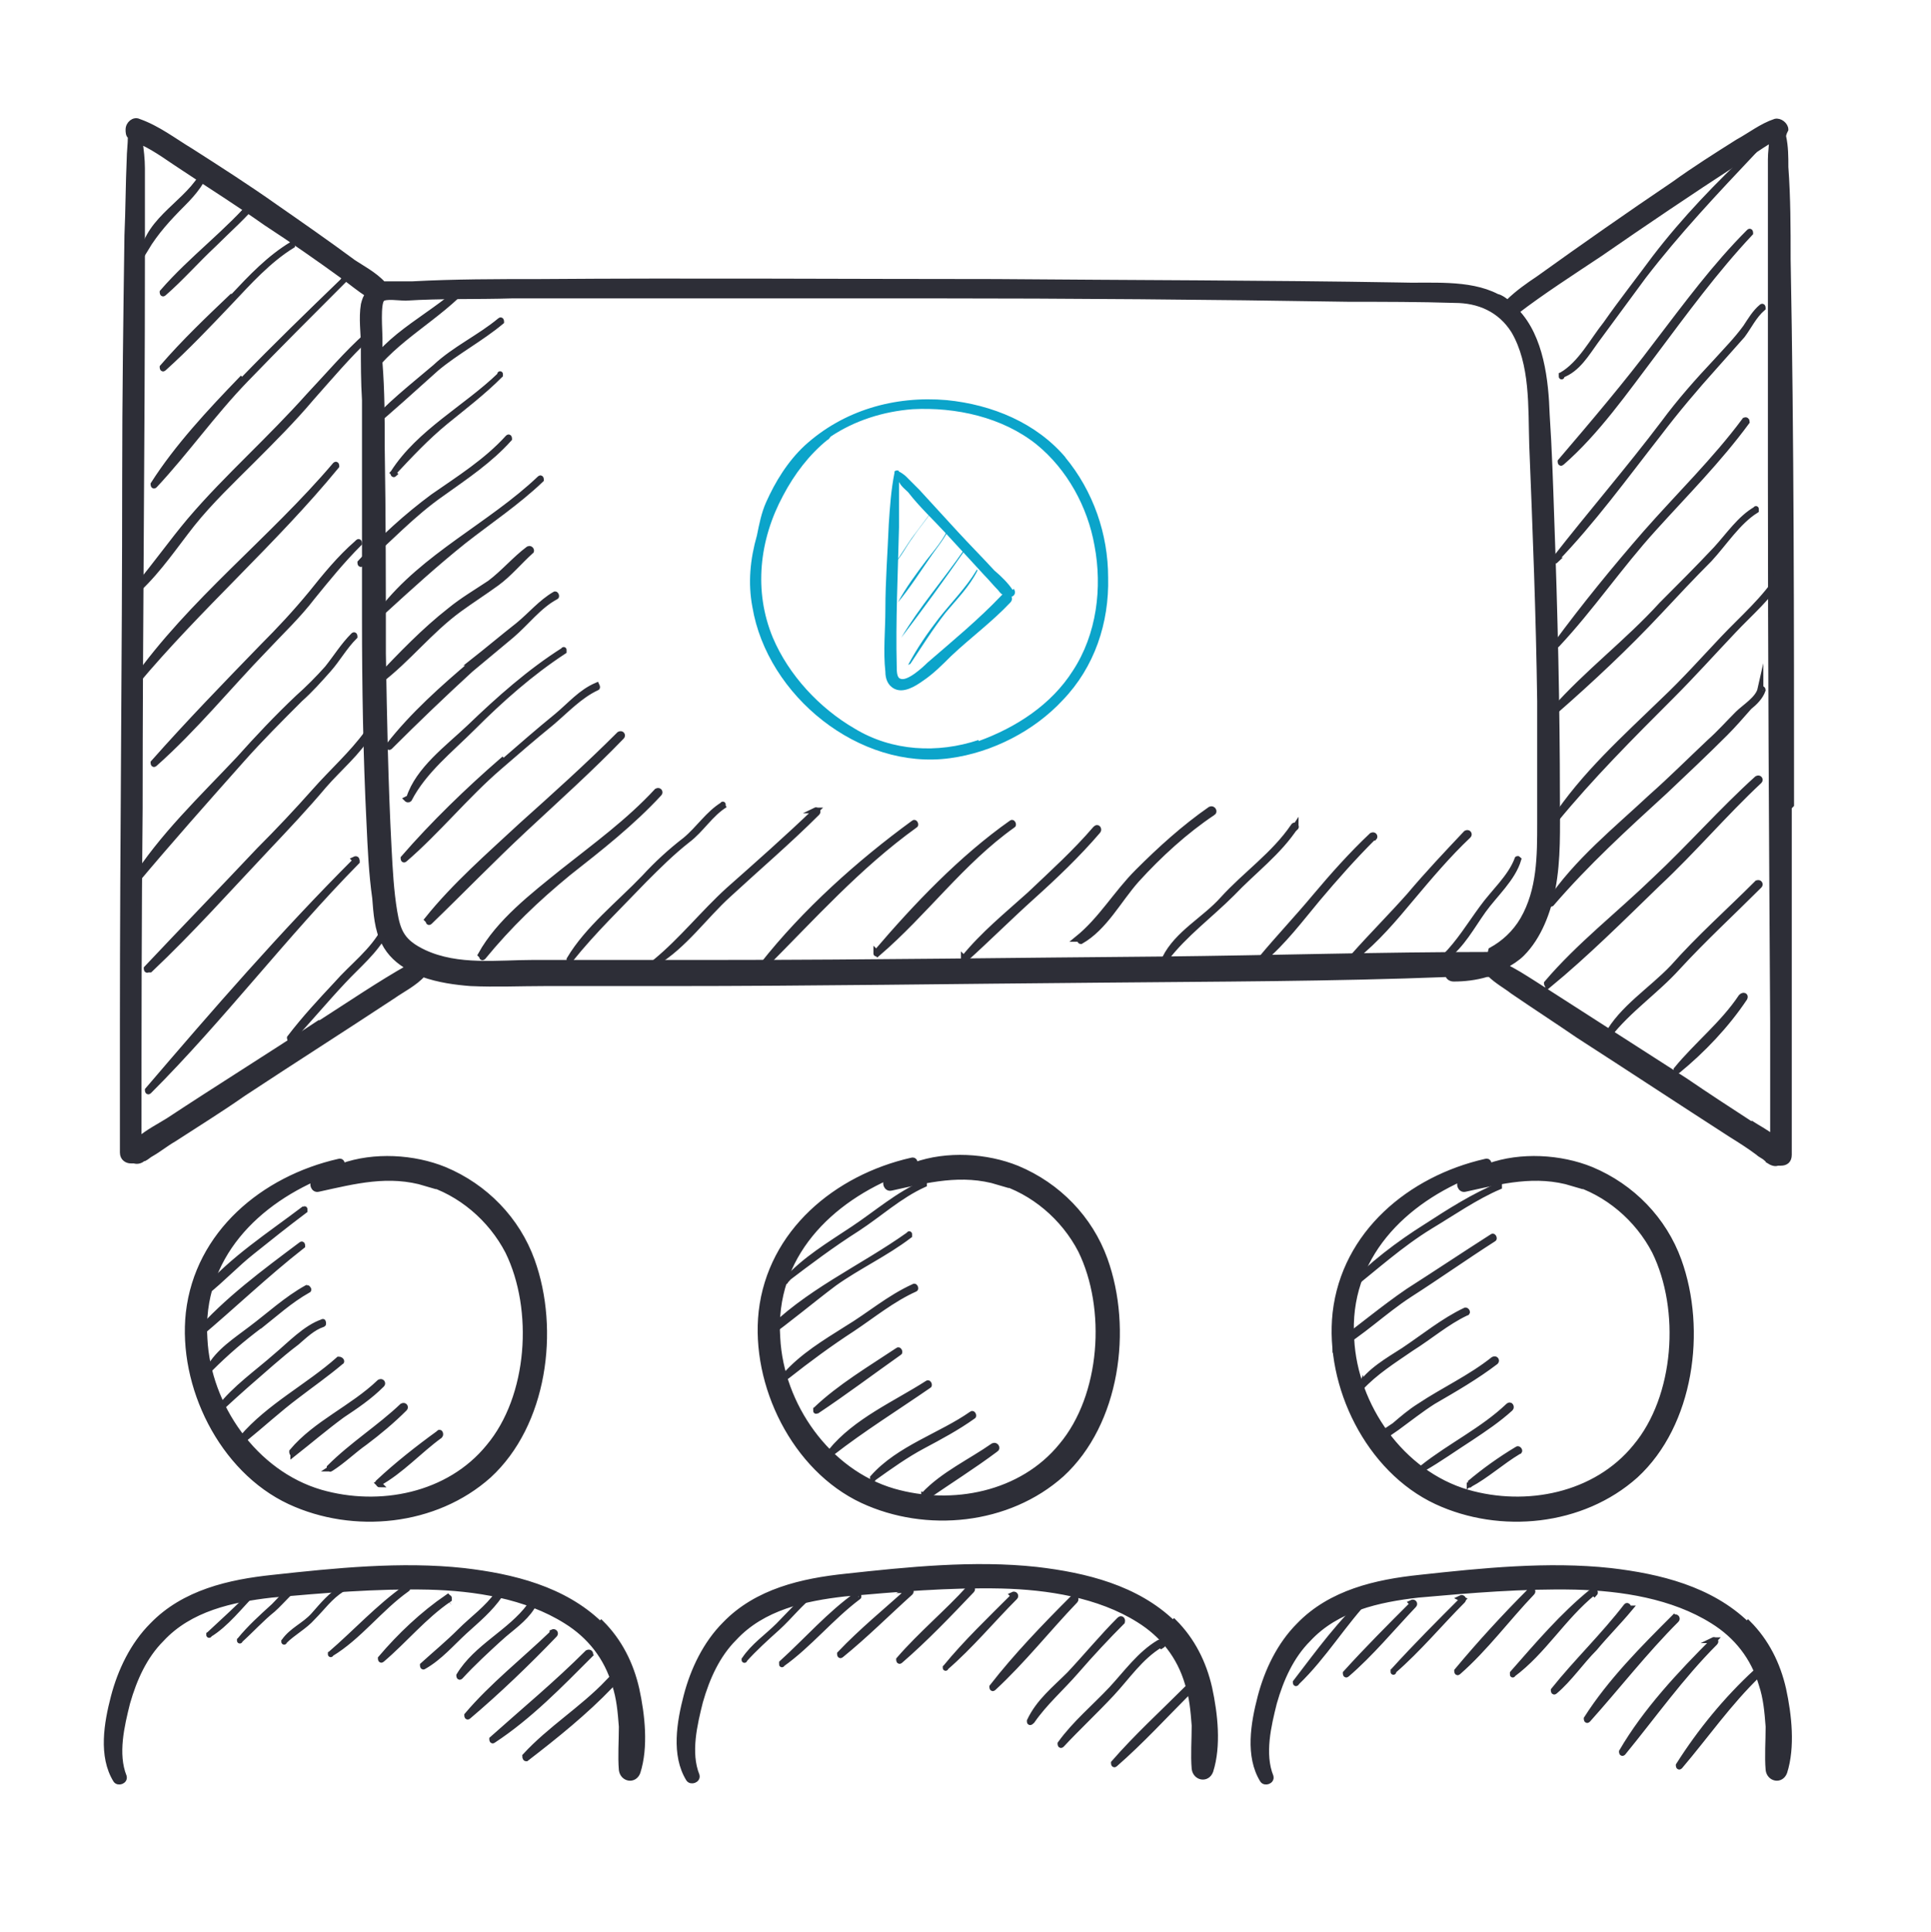 <?xml version="1.0" encoding="UTF-8"?>
<svg id="uuid-d6ebfe15-6b87-4122-a80f-c9b38d63051b" data-name="Warstwa 1" xmlns="http://www.w3.org/2000/svg" width="169.9" height="170" viewBox="0 0 169.9 170">
  <defs>
    <style>
      .uuid-ccc73a70-f946-4ccc-a573-1c759038a142 {
        fill: #2d2e37;
        stroke: #2d2e37;
        stroke-miterlimit: 10;
        stroke-width: .5px;
      }

      .uuid-46bdf126-28d4-441f-bbd8-c8fa79e44f1e {
        fill: #0ba4ca;
      }

      .uuid-39ea367c-bfe7-442c-9779-11d62f561d63 {
        fill: none;
      }
    </style>
  </defs>
  <g>
    <g>
      <path class="uuid-ccc73a70-f946-4ccc-a573-1c759038a142" d="m26.7,106.4c-2.9,2.2-6.3,4.4-8.7,7.2,0,0,0,.2.1.1,1.4-1.1,2.7-2.5,4.1-3.6,1.5-1.2,3-2.4,4.6-3.6,0,0,0-.2,0-.1Zm-.2,3.1c-3.2,2.4-6.6,4.9-9.2,7.9,0,0,0,.2.1.1,3.1-2.6,6-5.4,9.2-7.9,0,0,0-.2-.1-.1Zm-3.7,7.2c1.4-1.1,2.7-2.3,4.3-3.2.1,0,0-.2-.1-.2-1.8,1-3.3,2.4-4.9,3.6-1.3,1-2.9,2-3.7,3.5,0,0,0,.2.1,0,1.4-1.4,2.8-2.6,4.4-3.8Zm-3.4,7.2c0,0,0,.1,0,0,1.5-1.4,3-2.7,4.5-4,.7-.6,1.4-1.2,2.2-1.8.7-.6,1.4-1.3,2.3-1.6.1,0,0-.3,0-.2-1.5.5-2.9,2-4.1,3-1.7,1.5-3.6,2.8-5,4.6Zm2.1,2.7c1.6-1.3,3-2.6,4.6-3.8,1.3-1,2.6-1.9,3.9-3,.1,0,0-.2-.2-.2-2.7,2.4-6.1,4.1-8.5,6.9,0,0,0,.2,0,0Zm4.3,1.3c1.4-1.1,2.8-2.3,4.3-3.4,1.2-.8,2.4-1.6,3.5-2.7.1-.1,0-.3-.2-.2-2.4,2.3-5.6,3.6-7.7,6.1,0,.1,0,.2.1.1Zm3.3,1.3c1.1-.7,2-1.6,3-2.3,1.2-.9,2.4-1.9,3.5-3,.1-.1,0-.3-.2-.2-2,1.9-4.4,3.4-6.4,5.4,0,0,0,.2.1.1Zm4.2,1.3c2-1.1,3.6-2.9,5.4-4.2.1-.1,0-.4-.1-.2-1.8,1.3-3.7,2.8-5.3,4.3,0,0,0,.2.1.2Zm35.8-17.9c2.1-1.6,4.1-3.1,6.3-4.5,2-1.3,3.7-2.9,5.9-3.9,0,0,0-.2,0-.1-2.3,1-4.1,2.6-6.2,4-2.1,1.4-4.3,2.7-6,4.6,0,0,0,.1,0,0Zm-1.8,5c2.1-1.5,4.1-3.2,6.1-4.7,2.1-1.5,4.5-2.6,6.6-4.2,0,0,0-.2,0-.1-4.2,3-9.1,5.1-12.7,8.9,0,0,0,.2,0,.1Zm1.9,3.5c1.9-1.5,3.8-2.9,5.8-4.2,1.8-1.2,3.5-2.6,5.5-3.5.1,0,0-.3-.1-.2-2.2,1-3.9,2.5-5.9,3.7-1.9,1.2-3.9,2.4-5.4,4.1,0,0,0,.2.1.1Zm2.7,3c2.4-1.6,4.8-3.4,7.2-5.1.1,0,0-.3-.1-.2-2.4,1.6-5.1,3.2-7.2,5.2,0,0,0,.2,0,.1Zm1.3,3.7c2.7-2.1,5.6-3.9,8.5-5.9.1,0,0-.3-.1-.2-2.8,1.8-6.3,3.3-8.5,6,0,0,0,.2.1.1Zm3.7,2.2c1.4-1,2.8-2,4.3-2.8,1.5-.8,3-1.6,4.4-2.6.1,0,0-.3-.1-.2-2.7,1.9-6.4,3-8.7,5.6,0,0,0,.2,0,.1Zm4.6,1.7c2-1.4,4.1-2.7,6.1-4.2.2-.1,0-.4-.2-.3-2,1.4-4.4,2.5-6.1,4.3,0,0,0,.2,0,.1Zm37.1-18.3c2.4-1.9,4.6-3.9,7.2-5.5,2-1.2,4-2.6,6.1-3.5,0,0,0-.1,0-.1-2.2.9-4.4,2.3-6.4,3.6-2.4,1.5-4.9,3.4-6.9,5.5,0,0,0,.2.1.1Zm-1.1,5.2c2.3-1.3,4.2-3.2,6.5-4.7,2.5-1.6,4.9-3.3,7.4-4.9.1,0,0-.3-.1-.2-2.5,1.6-4.9,3.2-7.4,4.8-2.2,1.5-4.2,3.2-6.4,4.8,0,0,0,.2,0,.1Zm2.2,3.5c1.3-1.4,2.9-2.4,4.5-3.5,1.6-1,3.1-2.3,4.8-3.1.2,0,0-.3-.1-.2-1.9.9-3.6,2.3-5.4,3.5-1.4.9-3,1.8-3.9,3.2,0,0,0,.2.1,0Zm1.3,5c.5-.6,1.2-1,1.9-1.5,1.1-.8,2.1-1.6,3.2-2.3,1.9-1.1,3.8-2.2,5.5-3.5.1-.1,0-.3-.2-.2-2,1.6-4.4,2.7-6.5,4.1-.8.5-1.5,1.1-2.2,1.7-.7.5-1.4.8-1.8,1.6,0,0,0,.1,0,0Zm4.2,2.1c1.4-.8,2.8-1.8,4.2-2.7,1.2-.8,2.4-1.6,3.5-2.6.1-.1,0-.4-.2-.2-2.2,2.1-5.1,3.5-7.5,5.4,0,0,0,.2.1.1Zm4.1,1.3c0,0,0,.2,0,.1,1.5-.8,2.8-2,4.3-2.9.2,0,0-.3-.1-.2-1.5.9-2.9,1.9-4.2,3Zm-107,9.6c-1.3,1.3-2.6,2.5-3.9,3.7,0,0,0,.1,0,0,1.5-.9,2.7-2.5,3.9-3.7,0,0,0-.1,0,0Zm4.3-.8c0,0,0-.2,0-.2-1,.5-1.7,1.4-2.5,2.2-1.1,1-2.1,1.9-3,3,0,0,0,.1,0,0,1-.9,1.9-1.9,2.9-2.7.9-.8,1.6-1.8,2.7-2.4Zm3.6.4c-1.1.6-1.8,1.5-2.6,2.4-.8.9-1.9,1.3-2.6,2.3,0,0,0,.1,0,0,.8-.8,1.8-1.3,2.5-2.1.9-.9,1.5-1.8,2.6-2.5.1,0,0-.2-.1-.2Zm5.5,0c-2.4,1.7-4.4,3.9-6.6,5.8,0,0,0,.1,0,0,2.5-1.5,4.3-4,6.7-5.7.1,0,0-.3-.1-.2Zm3.7.8c-2.2,1.5-4.2,3.4-5.9,5.4,0,0,0,.2.1.1,2-1.7,3.7-3.8,5.9-5.3,0,0,0-.2,0-.1Zm4.6-.2c0-.1-.1-.2-.2-.1-.9,1.3-2.2,2.2-3.3,3.3-1.1,1.1-2.2,2-3.3,3,0,0,0,.2.1.1,1.4-.8,2.4-2,3.6-3.1,1.1-1,2.2-1.9,3.1-3.2Zm0,3.8c1-.9,2.1-1.6,2.8-2.7,0-.1-.1-.3-.2-.1-1.7,2.3-4.7,3.6-6.2,6.1,0,0,0,.2.1.1,1.1-1.2,2.3-2.3,3.5-3.4Zm4.6-.4c-2.5,2.4-5.3,4.6-7.5,7.2,0,0,0,.2.1.1,2.6-2.2,5.2-4.7,7.6-7.2.1-.1,0-.3-.2-.2Zm3.3,1.9c.1-.1,0-.3-.2-.2-2.7,2.7-5.6,5.1-8.4,7.6,0,0,0,.2.1.1,3.2-2.1,5.9-4.9,8.5-7.5Zm1.6,2.4c-2.3,2.4-5.1,4.1-7.3,6.5,0,0,0,.2.1.2,2.6-2,5.2-4.1,7.4-6.4.1-.1,0-.4-.2-.2Zm18.1-7.7c0,0,0-.2,0-.2-1.2.8-2.1,1.9-3.1,2.9-1,1-2.2,1.8-3,3,0,0,0,.1,0,0,.9-1,1.9-1.9,2.9-2.8,1.1-1,2-2.2,3.2-3.1Zm3.8,0c-2.4,1.7-4.4,4-6.6,6,0,0,0,.2,0,.1,2.4-1.7,4.3-4.1,6.7-5.9.1,0,0-.3-.1-.2Zm4.6-.4c-2,1.8-4.2,3.6-6.1,5.6,0,0,0,.2.1.1,2.1-1.7,4.1-3.7,6.1-5.5.1-.1,0-.3-.2-.2Zm5.3-.2c-2,2.2-4.3,4.1-6.2,6.3,0,0,0,.2.1.1,2.2-1.9,4.3-4.1,6.3-6.2.1-.1,0-.3-.2-.2Zm3.9.7c-2,2-4.2,4.1-6,6.3,0,0,0,.1,0,0,2.2-1.9,4.1-4.2,6.1-6.2.1-.1,0-.3-.2-.2Zm5.2.2c-2.5,2.5-5,5.1-7.1,7.8,0,0,0,.2.1.1,2.6-2.4,4.8-5.2,7.2-7.7.1-.1,0-.4-.2-.2Zm4.3,2.1c.1-.1,0-.4-.2-.2-1.5,1.5-2.9,3.2-4.4,4.8-1.3,1.3-2.7,2.4-3.5,4.1,0,.1,0,.2.2,0,1.1-1.6,2.6-2.9,3.9-4.4,1.3-1.5,2.7-3,4.1-4.4Zm3.5,2.1c.2-.1,0-.4-.2-.3-1.7,1-2.9,2.7-4.2,4.1-1.5,1.6-3.2,3-4.5,4.8,0,0,0,.2.1.1,1.4-1.5,3-3,4.4-4.5,1.4-1.5,2.5-3.2,4.3-4.3Zm2.2,3.8c-2.1,2.1-4.4,4.2-6.4,6.5,0,0,0,.2.1.1,2.3-2,4.4-4.3,6.5-6.4.1-.1,0-.4-.2-.2Zm16.1-8.2c-2.5,2.2-4.5,5-6.5,7.6,0,0,0,.2.1,0,2.4-2.3,4.1-5.2,6.4-7.6,0,0,0-.1,0,0Zm3.8.7c-2,2-4,4-5.9,6.1,0,0,0,.2.1.1,2.1-1.8,4-4.1,5.9-6.1.1-.1,0-.3-.2-.2Zm4.4-.4c-2.1,2.1-4.1,4.1-6.1,6.3,0,0,0,.2,0,0,2.2-1.9,4.1-4.2,6.1-6.2.1-.1,0-.3-.2-.2Zm5.9-.7c-2.2,2.2-4.4,4.6-6.4,7,0,0,0,.2.1.1,2.4-2.1,4.3-4.7,6.5-7,.1-.1,0-.3-.2-.2Zm5.7.2c.1-.1,0-.3-.2-.2-2.6,2.1-4.8,4.7-7,7.2,0,0,0,.2,0,.1,2.7-2,4.4-5,7.1-7.2Zm3,1.3c0-.1-.1-.3-.2-.2-2,2.6-4.4,4.9-6.4,7.4,0,0,0,.2.1.1,1.3-1.1,2.3-2.6,3.5-3.8,1-1.2,2.1-2.3,3.1-3.5Zm4,.8c-2.7,2.7-5.6,5.6-7.7,8.9,0,0,0,.2.1.1,2.6-2.9,5-6,7.8-8.8.1-.1,0-.3-.2-.2Zm3.5,2c-3,3-6,6.2-8.1,9.8,0,0,0,.2.1.1,2.7-3.3,5.1-6.7,8.1-9.7.1-.1,0-.3-.2-.2Zm3.7,2.8c-2.6,2.4-4.9,5.2-6.8,8.2,0,0,0,.2.1.1,2.3-2.7,4.3-5.6,6.9-8.1.1-.1,0-.3-.2-.2ZM32.4,33c2.4-3.3,6.1-5,8.8-8,0,0,0-.2-.1-.1-2.7,2.8-7.1,4.5-8.9,8,0,0,0,.2.1,0Zm-.1,4.6c0,0,0,.2.1.1,2-1.7,4-3.5,6-5.3,1.8-1.5,3.9-2.6,5.7-4.1,0,0,0-.2-.1-.1-1.8,1.5-4,2.5-5.7,4.1-2,1.7-4.2,3.4-5.9,5.4Zm2.3,4c1.5-1.6,2.9-3.1,4.6-4.5,1.6-1.3,3.3-2.6,4.8-4.1,0,0,0-.2,0,0-3,2.9-7.1,5-9.4,8.6,0,0,0,.2.1.1Zm3.5,2.1c-2.3,1.7-4.5,3.7-6.4,5.8,0,0,0,.2.1.1,2.4-2.1,4.5-4.4,7.1-6.2,2.1-1.5,4.2-2.9,5.9-4.8,0,0,0-.2-.1-.1-1.9,2.1-4.3,3.6-6.6,5.2Zm-4.5,10c0,0,0,.2.1.1,2.3-2.1,4.6-4.2,7.1-6.2,2.3-1.8,4.7-3.4,6.8-5.4,0,0,0-.2-.1-.1-4.3,4.1-10.2,6.8-13.9,11.6Zm-.2,6.2c2.5-1.9,4.4-4.4,7-6.3,1.1-.8,2.2-1.5,3.3-2.3,1.1-.8,2-1.9,3-2.8.1,0,0-.3-.2-.2-1.2.9-2.2,2.1-3.4,3-1.2.8-2.4,1.5-3.5,2.4-2.3,1.8-4.3,3.9-6.3,6,0,0,0,.2,0,.1Zm8.2-1.6c-2.6,2.2-5.3,4.6-7.4,7.3,0,0,0,.2.1.1,2.3-2.3,4.7-4.6,7.1-6.8,1.2-1,2.4-2,3.6-3,1.3-1.1,2.4-2.6,3.9-3.4.1,0,0-.3-.1-.2-1.2.7-2.1,1.8-3.2,2.7-1.4,1.1-2.7,2.2-4.1,3.3Zm-5.8,12c0,0,.1.1.2,0,1.3-2.5,3.6-4.3,5.6-6.3,2.5-2.5,5.1-4.8,8-6.7,0,0,0-.2,0-.1-3,1.9-5.7,4.3-8.3,6.8-1.9,1.8-4.5,3.7-5.3,6.2Zm8.4-3.4c-3,2.6-6.1,5.6-8.7,8.6,0,0,0,.2.1.1,2.9-2.5,5.4-5.6,8.3-8.1,1.5-1.3,3-2.6,4.6-3.9,1.3-1.1,2.5-2.4,4-3.1.1,0,0-.2,0-.2-1.4.6-2.3,1.7-3.5,2.7-1.6,1.3-3.2,2.7-4.7,4Zm-6.5,14.1c0,0,0,.2.1.1,2.8-2.7,5.5-5.5,8.4-8.2,2.9-2.7,5.8-5.3,8.5-8.1.1-.1,0-.3-.2-.2-2.8,2.8-5.7,5.4-8.6,8-2.8,2.6-5.9,5.3-8.3,8.3Zm4.7,3.1c0,0,0,.2.1.1,2.3-2.8,4.7-5.1,7.5-7.4,2.8-2.2,5.6-4.4,8-7,.1-.1,0-.3-.2-.2-2.5,2.7-5.4,4.8-8.3,7.1-2.6,2.1-5.6,4.4-7.2,7.3Zm21.2-13.2c0,0,0-.2,0-.1-1.3.8-2.1,2.1-3.3,3.1-1.3,1-2.5,2.1-3.6,3.3-2.2,2.3-5,4.5-6.6,7.2,0,0,0,.2.1,0,2-2.5,4.3-4.7,6.5-7,1.2-1.2,2.4-2.4,3.8-3.5,1.2-.9,2-2.3,3.3-3.1Zm8.2.4c-2.5,2.4-5.1,4.7-7.7,7-2.2,2-4.1,4.4-6.4,6.3,0,0,0,.2,0,.1,2.5-1.5,4.3-4.1,6.4-6,2.6-2.4,5.3-4.7,7.8-7.2.1-.1,0-.3-.2-.2Zm-4.7,13.6c0,0,0,.2.1.1,4.3-4.3,8.3-8.8,13.3-12.4.1,0,0-.3-.1-.2-4.8,3.5-9.6,7.8-13.3,12.5Zm10.1-1c4.2-3.6,7.4-8.1,11.9-11.3.1,0,0-.3-.1-.2-4.4,3.1-8.4,7.3-11.9,11.4,0,0,0,.2,0,0Zm7.6.4c0,0,0,.2.1.1,2-1.8,3.9-3.7,5.9-5.5,2-1.8,4-3.7,5.8-5.8.1-.1,0-.4-.2-.2-1.8,2.1-3.8,3.9-5.8,5.8-2,1.8-4.1,3.5-5.8,5.6Zm10.2-1.7c0,0,0,.2.1.2,2.1-1.2,3.3-3.6,4.9-5.4,2-2.2,4.3-4.3,6.7-5.9.2-.1,0-.4-.2-.3-2.3,1.6-4.4,3.5-6.4,5.5-1.9,1.9-3.2,4.2-5.3,5.9Zm19-9.8c.1-.1-.1-.3-.2-.1-1.7,2.5-4.2,4.2-6.2,6.4-1.6,1.8-4,3-5.1,5.2,0,0,0,.2.1,0,1.6-2.1,3.9-3.8,5.8-5.7,1.9-2,4.1-3.6,5.6-5.9Zm6.9.9c.1-.1,0-.3-.2-.2-1.8,1.7-3.4,3.5-5,5.4-1.5,1.8-3.2,3.6-4.7,5.4,0,0,0,.2.1.1,1.8-1.5,3.3-3.5,4.8-5.3,1.6-1.9,3.2-3.7,4.9-5.4Zm-1.7,10.5c1.9-1.5,3.5-3.4,5-5.2,1.6-1.9,3.2-3.8,5-5.5.1-.1,0-.3-.2-.2-1.7,1.8-3.4,3.6-5,5.5-1.6,1.8-3.3,3.5-4.9,5.3,0,0,0,.2.1.1Zm8,0c1.4-1,2.3-2.7,3.3-4.1,1-1.4,2.6-2.8,3.1-4.5,0,0-.1-.1-.1,0-.6,1.6-2.1,2.9-3.1,4.3-1.1,1.5-2,3-3.3,4.3,0,0,0,.2,0,.1Zm10.2-51.2c1.4-.5,2.2-1.9,3-3,1.4-1.9,2.8-3.8,4.2-5.7,3-3.9,6.3-7.4,9.7-11,0,0,0-.1,0,0-3.1,2.9-6.1,6-8.7,9.4-1.4,1.9-2.9,3.8-4.3,5.8-1.2,1.5-2.2,3.5-3.9,4.5,0,0,0,.2,0,.1Zm0,7.7c3.1-2.7,5.6-6.3,8.1-9.6,2.7-3.6,5.4-7.3,8.5-10.6,0,0,0-.2-.1-.1-3,3-5.5,6.4-8.1,9.8-2.7,3.6-5.6,7-8.5,10.4,0,0,0,.2.1.1Zm-.6,8.6c3.3-3.4,6.2-7.4,9.1-11.1,1.6-2.1,3.2-4,5-6,.8-.9,1.6-1.8,2.4-2.7.6-.8,1-1.7,1.8-2.4,0,0,0-.2-.1-.1-.6.5-1,1.2-1.4,1.8-.8,1.1-1.7,2-2.6,3-1.6,1.7-3.2,3.5-4.6,5.4-3.1,4.1-6.4,7.9-9.6,12,0,0,0,.2.1.1Zm16.7-12.3c-2.6,3.5-5.8,6.6-8.7,9.9-2.7,3.1-5.4,6.4-7.9,9.8,0,0,0,.1.1,0,3-3.2,5.5-6.9,8.5-10.2,2.8-3.1,5.7-6,8.2-9.4,0-.1-.1-.2-.2-.1Zm-16.7,25.6c3.2-2.8,6.3-5.7,9.2-8.8,1.4-1.5,2.9-3.1,4.4-4.6,1.3-1.4,2.5-3.3,4.1-4.3,0,0,0-.2,0-.1-1.4.8-2.4,2.3-3.5,3.5-1.6,1.7-3.2,3.3-4.8,4.9-3,3.3-6.6,6-9.5,9.3,0,0,0,.2.1.1Zm19.8-12c-1.3,2.1-3.3,3.8-5,5.6-1.7,1.8-3.4,3.7-5.2,5.4-3.4,3.3-7.1,6.6-9.7,10.6,0,0,0,.2.1,0,3.2-3.9,6.7-7.4,10.3-11,1.8-1.8,3.6-3.8,5.4-5.7,1.5-1.6,3.2-3,4.3-4.9,0,0,0-.2-.1,0Zm-1.7,10c-.2.9-1.4,1.6-2,2.2-.8.8-1.6,1.7-2.5,2.5-1.7,1.6-3.4,3.3-5.1,4.8-3.1,2.9-6.6,5.7-9,9.3,0,0,0,.2.2.1,3.1-3.6,6.5-6.7,10-9.9,1.8-1.7,3.6-3.4,5.3-5.1.7-.7,1.4-1.5,2.1-2.3.5-.4,1-.9,1.2-1.5,0-.1-.2-.2-.2,0Zm-18.7,26.1c3.4-2.8,6.5-5.9,9.7-9,3.1-2.9,5.8-6.1,8.9-9,.1-.1,0-.3-.2-.2-3.1,2.8-5.9,6-9,8.9-3.1,3-6.7,5.8-9.5,9.1,0,0,0,.2.1.1Zm18.4-9c-2.5,2.5-5.1,4.8-7.4,7.4-1.9,2-4.5,3.6-5.8,6,0,0,0,.1.1,0,1.8-2.3,4.2-3.9,6.1-6,2.3-2.5,4.8-4.8,7.2-7.2.1-.1,0-.3-.2-.2Zm-7,16.5c2.2-1.8,4.3-4,5.9-6.4.1-.2-.1-.3-.3-.1-1.6,2.4-3.9,4.2-5.7,6.4,0,0,0,.2.1.1ZM12.8,21.9c.9-1.5,2-2.7,3.3-4,1-1,1.8-2,2.2-3.3,0,0-.1-.1-.1,0-1.1,2.9-4.6,4.2-5.5,7.2,0,0,.1.1.1,0Zm1.5,3.8c0,0,0,.2.1.1,1.5-1.3,2.9-2.9,4.4-4.3,1.3-1.3,2.8-2.6,3.9-4,0,0,0-.2-.1-.1-2.5,3-5.7,5.3-8.3,8.3Zm6.1.4c-2.1,2-4.2,4-6.1,6.2,0,0,0,.2.1.1,2-1.8,3.9-3.8,5.8-5.8,1.7-1.8,3.4-3.7,5.5-5,0,0,0-.2,0-.1-2,1.2-3.6,2.9-5.2,4.6Zm.8,7.3c-2.7,2.8-5.6,5.9-7.7,9.2,0,0,0,.2.1.1,2.8-3,5.1-6.3,8-9.3,2.8-2.9,5.7-5.8,8.6-8.7,0,0,0-.1,0,0-3,2.9-6,5.8-8.9,8.8Zm-9,18.4c1.8-1.7,3.2-3.8,4.7-5.7,1.6-2,3.5-3.8,5.3-5.6,1.8-1.8,3.6-3.6,5.2-5.5,1.6-1.8,3.2-3.7,5-5.4,0,0,0-.2-.1-.1-1.8,1.6-3.4,3.5-5.1,5.3-1.7,1.9-3.5,3.7-5.2,5.4-1.8,1.8-3.6,3.6-5.3,5.6-1.6,1.9-3,3.9-4.6,5.8,0,0,0,.2.1.1Zm-.3,8.3c5.6-6.7,12.2-12.4,17.7-19.1,0,0,0-.2-.1-.1-5.6,6.6-12.7,12-17.7,19.1,0,0,0,.2.1.1Zm19.5-12.3c-1.5,1.3-2.8,2.9-4,4.4-1.4,1.7-2.8,3.2-4.3,4.7-3.3,3.4-6.5,6.7-9.6,10.2,0,0,0,.2.1.1,3.5-3.1,6.5-6.8,9.7-10.1,1.4-1.5,2.9-2.9,4.2-4.6,1.3-1.6,2.6-3.2,4.1-4.7,0,0,0-.2-.1-.1Zm-5,13.7c.9-.8,1.7-1.7,2.5-2.6.8-.9,1.4-2,2.3-2.9,0,0,0-.2-.1-.1-.9.9-1.5,1.9-2.3,2.9-.8.9-1.7,1.8-2.6,2.6-1.8,1.7-3.5,3.5-5.2,5.4-3.2,3.4-6.8,6.8-9.3,10.8,0,0,0,.2.1.1,3.1-3.7,6.3-7.3,9.5-10.9,1.6-1.8,3.3-3.5,5-5.2Zm-13.2,23.8c3.6-3.4,6.9-7.1,10.3-10.7,1.7-1.8,3.4-3.6,5-5.5,1.3-1.5,3-2.9,4-4.6,0-.1,0-.2-.2,0-1.3,1.8-3.1,3.4-4.6,5.1-1.6,1.8-3.2,3.5-4.9,5.2-3.3,3.5-6.6,6.9-9.9,10.4,0,0,0,.2.1.1Zm18.1-9.6c-6.4,6.4-12.4,13.3-18.3,20.2,0,0,0,.2.1.1,6.4-6.4,11.9-13.7,18.3-20.2,0-.1,0-.3-.2-.2Zm2.7,6.2c0-.1-.1-.2-.2-.1-1,1.9-2.8,3.2-4.2,4.8-1.4,1.5-2.8,3-4.1,4.7,0,0,0,.2.1.1,1.6-1.7,3-3.4,4.6-5.1,1.3-1.4,2.8-2.6,3.7-4.3Z"/>
      <path class="uuid-ccc73a70-f946-4ccc-a573-1c759038a142" d="m157.6,70.8c0-16,0-32-.3-48,0-2.7,0-5.4-.2-8.1,0-.9,0-1.8-.2-2.7,0-.2.1-.4.2-.6,0-.4-.5-.8-.9-.7-1.2.4-2.2,1.2-3.3,1.8-1.9,1.2-3.8,2.4-5.6,3.7-4,2.7-8,5.5-11.9,8.3-.9.6-1.9,1.3-2.7,2.1,0,0,0,0-.1,0-.3-.2-.5-.4-.9-.5-2.5-1.3-5.9-.9-8.6-1-11.8-.2-23.7-.2-35.5-.3-13.4,0-26.7-.1-40.1,0-3.7,0-7.5,0-11.2.2-.8,0-1.8,0-2.6,0-.7-.8-2-1.5-2.6-1.9-2.3-1.7-4.6-3.3-6.9-4.9-2.4-1.7-4.9-3.3-7.4-4.9-1.5-.9-2.9-2-4.6-2.6-.4-.2-.9.2-.9.7,0,.2,0,.5.2.6,0,.7-.1,1.4-.1,2-.1,2.2-.1,4.5-.2,6.7-.1,7.1-.2,14.3-.2,21.4,0,16-.2,31.9-.2,47.9,0,3.8,0,7.6,0,11.4,0,.5.4.7.7.7,0,0,.2,0,.3,0,.3.1.6,0,.8-.2,0,0,0,0,0,0,0,0,0,0,.1,0,.2-.1.4-.3.6-.4.7-.4,1.3-.9,2-1.3,2-1.3,4.1-2.6,6.1-4,4.4-2.9,8.8-5.7,13.2-8.6.7-.5,1.9-1.1,2.6-1.9,1.4.5,2.9.7,4.2.8,2.2.1,4.4,0,6.5,0,3.7,0,7.3,0,11,0,12.6,0,25.3-.2,37.9-.3,10.2-.1,20.4-.1,30.6-.5,0,.2.2.4.5.4.9,0,1.9-.1,2.9-.4.1,0,.2,0,.3,0,.6.6,1.5,1.1,2,1.5,1.9,1.3,3.9,2.6,5.8,3.9,4.5,2.9,8.9,5.8,13.4,8.7.8.5,1.6,1,2.4,1.6.2.2.5.3.7.5.2.2.2.1.2.2.3.2.6.3.8.2,0,0,.2,0,.3,0,.4,0,.7-.2.7-.7,0-10.2,0-20.4,0-30.6ZM28.1,90c-4.4,2.9-8.9,5.7-13.3,8.6-.8.5-1.8,1-2.6,1.7,0-9.7,0-19.5.1-29.2,0-16,.2-32.1.2-48.1,0-2.7,0-5.5,0-8.2,0-.8-.1-1.6-.2-2.3,0,0,.1,0,.2,0,1.3.6,2.6,1.6,3.7,2.3,2.4,1.6,4.8,3.1,7.2,4.8,2.3,1.5,4.6,3.1,6.8,4.7.7.5,1.4,1.1,2.2,1.6-.2.2-.3.5-.4.9-.2,1.2,0,2.5,0,3.6,0,1.6,0,3.2.1,4.8,0,.5,0,1.1,0,1.6,0,5.9,0,11.8,0,17.6,0,6,.1,12.1.4,18.1.1,2.2.2,4.4.5,6.5.1,1.3.2,2.8.8,3.9.5,1,1.3,1.7,2.2,2.2-2.5,1.4-5.3,3.3-7.8,4.9Zm103-6c-9.6,0-19.2.3-28.8.4-12.8.1-25.6.3-38.5.3-4.5,0-8.9,0-13.4,0-1.1,0-2.3,0-3.4,0-3.2,0-6.7.5-9.7-.9-1.9-.9-2.3-1.8-2.6-3.6-.3-1.8-.4-3.7-.5-5.6-.3-5.7-.4-11.4-.5-17.1,0-6,0-12-.1-18.1,0-2.5,0-5-.2-7.5,0-.7,0-1.5,0-2.2,0-.6-.2-3,.2-3.4.3-.3,1.5-.1,2.1-.1,3.1-.2,6.2-.1,9.4-.2,12.3,0,24.5,0,36.8,0,12.3,0,24.5.1,36.8.3,3.1,0,6.2,0,9.3.1,2.1,0,4,.8,5.2,2.7,1.7,2.9,1.5,6.7,1.6,10,.3,7.5.6,15.1.7,22.6,0,3.6,0,7.1,0,10.7,0,2.9,0,5.9-1.5,8.5-.7,1.2-1.7,2.1-2.8,2.7Zm23.1,15c-2-1.3-4-2.6-5.9-3.9-4.5-2.9-8.9-5.7-13.4-8.6-.8-.5-1.7-1.1-2.6-1.5.6-.3,1.2-.7,1.6-1.1,1.5-1.5,2.3-3.7,2.7-5.7.5-2.6.4-5.3.4-7.9,0-8.2-.2-16.4-.5-24.7-.1-3-.2-6.1-.4-9.1-.1-3-.5-6.8-2.7-9.1,2.2-1.7,5-3.5,7.4-5.1,3.9-2.7,7.9-5.4,11.9-8,1-.6,2.1-1.4,3.1-2,0,0,0,0,.1,0,0,.6-.1,1.1-.1,1.7,0,2.2,0,4.4,0,6.6,0,7.1,0,14.3,0,21.4,0,16,.1,31.9.2,47.9,0,3.4,0,6.8,0,10.2-.6-.5-1.4-.9-2-1.3Zm-74,3.1c-6.6,1.5-12.4,6.3-13.2,13.3-.7,6.4,2.9,13.8,8.9,16.6,5.6,2.6,12.8,1.9,17.5-2.3,4.9-4.5,6-12.8,3.8-18.9-1.3-3.6-4.1-6.5-7.7-8-2.7-1.1-6.2-1.3-9-.3,0-.2,0-.5-.3-.4Zm7.6,1.8c3.1.9,5.8,3.2,7.3,6.1,2.5,5.1,2,12.8-1.7,17.2-3.5,4.3-9.6,5.5-14.8,4-5.8-1.7-9.9-7.6-10.2-13.5-.5-7.2,4.6-12.2,10.8-14.6-.4.2-.8.4-1.1.7-.3.2-.1.8.3.7,3.2-.7,6.2-1.5,9.5-.5Zm15.4,38.9c-3.2-3.1-7.7-4.2-12-4.7-5.5-.6-11.3,0-16.8.6-3.8.4-7.8,1.3-10.6,4.2-1.7,1.7-2.8,4-3.4,6.3-.6,2.3-1.1,5.2.2,7.3.2.3.8.1.7-.3-.8-2-.2-4.5.3-6.5.6-2.1,1.5-4.1,3-5.6,2.5-2.7,6.2-3.5,9.7-3.9,4.5-.4,9.2-.8,13.8-.7,4.1.1,8.6.8,12.1,3,2.1,1.3,3.6,3.2,4.3,5.6.4,1.2.5,2.4.6,3.7,0,1.3-.1,2.6,0,3.8.1.8,1.1,1,1.4.2.7-2.2.4-5-.1-7.3-.5-2.2-1.5-4.2-3.1-5.8ZM29.8,102.2c-6.6,1.5-12.4,6.3-13.2,13.3-.7,6.4,2.9,13.8,8.9,16.6,5.6,2.6,12.8,1.9,17.5-2.3,4.9-4.5,6-12.8,3.8-18.9-1.3-3.6-4.1-6.5-7.7-8-2.7-1.1-6.2-1.3-9-.3,0-.2,0-.5-.3-.4Zm7.6,1.8c3.1.9,5.8,3.2,7.3,6.1,2.5,5.1,2,12.8-1.7,17.2-3.5,4.3-9.6,5.5-14.8,4-5.8-1.7-9.9-7.6-10.2-13.5-.5-7.2,4.6-12.2,10.8-14.6-.4.2-.8.4-1.1.7-.3.2-.1.8.3.7,3.2-.7,6.2-1.5,9.5-.5Zm15.4,38.9c-3.2-3.1-7.7-4.2-12-4.7-5.5-.6-11.3,0-16.8.6-3.8.4-7.8,1.3-10.6,4.2-1.7,1.7-2.8,4-3.4,6.3-.6,2.3-1.1,5.2.2,7.3.2.3.8.1.7-.3-.8-2-.2-4.5.3-6.5.6-2.1,1.5-4.1,3-5.6,2.5-2.7,6.2-3.5,9.7-3.9,4.5-.4,9.2-.8,13.8-.7,4.1.1,8.6.8,12.1,3,2.1,1.3,3.6,3.2,4.3,5.6.4,1.2.5,2.4.6,3.7,0,1.3-.1,2.6,0,3.8.1.8,1.1,1,1.4.2.7-2.2.4-5-.1-7.3-.5-2.2-1.5-4.2-3.1-5.8Zm77.9-40.7c-6.6,1.5-12.4,6.3-13.2,13.3-.7,6.4,2.9,13.8,8.9,16.6,5.6,2.6,12.8,1.9,17.5-2.3,4.9-4.5,6-12.8,3.8-18.9-1.3-3.6-4.1-6.5-7.7-8-2.7-1.1-6.2-1.3-9-.3,0-.2,0-.5-.3-.4Zm7.6,1.8c3.1.9,5.8,3.2,7.3,6.1,2.5,5.1,2,12.8-1.7,17.2-3.5,4.3-9.6,5.5-14.8,4-5.8-1.7-9.9-7.6-10.2-13.5-.5-7.2,4.6-12.2,10.8-14.6-.4.2-.8.4-1.1.7-.3.2-.1.8.3.7,3.2-.7,6.2-1.5,9.5-.5Zm15.4,38.9c-3.2-3.1-7.7-4.2-12-4.7-5.5-.6-11.3,0-16.8.6-3.8.4-7.8,1.3-10.6,4.2-1.7,1.7-2.8,4-3.4,6.3-.6,2.3-1.1,5.2.2,7.3.2.3.8.1.7-.3-.8-2-.2-4.5.3-6.5.6-2.1,1.5-4.1,3-5.6,2.5-2.7,6.2-3.5,9.7-3.9,4.5-.4,9.2-.8,13.8-.7,4.1.1,8.6.8,12.1,3,2.1,1.3,3.6,3.2,4.3,5.6.4,1.2.5,2.4.6,3.7,0,1.3-.1,2.6,0,3.8.1.8,1.1,1,1.4.2.7-2.2.4-5-.1-7.3-.5-2.2-1.5-4.2-3.1-5.8Z"/>
    </g>
    <path class="uuid-46bdf126-28d4-441f-bbd8-c8fa79e44f1e" d="m78.6,49.7c.7-.7,1.1-1.6,1.7-2.4.6-.9,1.3-1.7,1.9-2.6,0,0,0,0,0,0-.6.8-1.2,1.6-1.8,2.4-.6.8-1.1,1.7-1.7,2.5,0,0,0,.1,0,0Z"/>
    <path class="uuid-46bdf126-28d4-441f-bbd8-c8fa79e44f1e" d="m79,53s0,.1,0,0c1-1.2,1.9-2.6,2.8-3.9.6-.9,1.4-1.8,1.8-2.8,0,0-.1-.1-.1,0-.4,1.1-1.3,2.1-2,3-.9,1.2-1.8,2.4-2.5,3.7Z"/>
    <path class="uuid-46bdf126-28d4-441f-bbd8-c8fa79e44f1e" d="m79.3,56.1c1.9-2.5,3.8-5.1,5.6-7.7,0,0,0-.1-.1,0-1.8,2.6-3.9,5-5.5,7.7,0,0,0,0,0,0Z"/>
    <path class="uuid-46bdf126-28d4-441f-bbd8-c8fa79e44f1e" d="m80.1,58.4c0,0,0,0,0,0,1-1.5,2-3.1,3.1-4.5,1-1.2,2.1-2.3,2.8-3.7,0,0,0-.2-.1,0-.9,1.5-2.2,2.8-3.3,4.2-1,1.3-1.9,2.6-2.7,4.1Z"/>
    <path class="uuid-46bdf126-28d4-441f-bbd8-c8fa79e44f1e" d="m89.1,51.9c-.4-.6-1-1.2-1.6-1.7-1.1-1.2-2.2-2.3-3.3-3.5-1.1-1.2-2.2-2.4-3.3-3.6-.4-.4-.8-.8-1.2-1.2-.1-.1-.5-.4-.6-.4,0-.2-.4-.1-.4,0,0,0,0,0,0,.1-.3,1.5-.4,3-.5,4.5-.1,2.5-.3,5-.3,7.5,0,1.8-.2,3.7,0,5.5,0,.6.2,1.2.8,1.5.8.4,1.8-.2,2.5-.7.9-.6,1.7-1.4,2.5-2.2,1.7-1.6,3.6-3,5.2-4.7.1-.1.2-.3.1-.5.3-.1.4-.4.2-.7Zm-1,.5c-2,2.1-4.3,4-6.5,5.9-.4.4-1.8,1.7-2.4,1.4-.3-.1-.3-.7-.3-1.1-.1-4,.1-8.1.2-12.2,0-1.3,0-2.7,0-4,.2.4.6.7.8.9,1,1.3,2.2,2.4,3.3,3.6,1.1,1.2,2.3,2.5,3.4,3.7.4.4.8.9,1.2,1.3.1.1.2.3.4.4,0,0,0,0,0,0,0,0,0,0,0,0Z"/>
    <path class="uuid-46bdf126-28d4-441f-bbd8-c8fa79e44f1e" d="m93.8,40.3c-2.6-3.1-6.5-4.7-10.5-5.1-4.6-.4-9.1.9-12.5,4-1.5,1.4-2.6,3.2-3.4,5-.4.9-.6,1.9-.8,2.9-.6,2.1-.8,4.2-.4,6.3,1.3,7.8,9.4,14.4,17.4,13.3,3.7-.5,7.4-2.4,9.9-5.1,2.8-2.9,4.1-6.8,4-10.8,0-3.8-1.3-7.6-3.8-10.6Zm-7.7,24.8c-3.6,1.2-7.6,1-10.9-1-3.1-1.8-5.8-4.7-7.2-8-1.7-4.1-1.2-8.6.9-12.5,1-1.9,2.3-3.6,3.9-4.9.1,0,.2-.2.3-.3,2.1-1.4,4.6-2.2,7.2-2.4,3.8-.2,7.9.7,10.9,3.1,2.7,2.2,4.5,5.5,5.1,8.9.7,3.7.2,7.8-1.9,11-1.9,3-5,5-8.3,6.2Z"/>
  </g>
  <rect class="uuid-39ea367c-bfe7-442c-9779-11d62f561d63" width="169.9" height="170"/>
</svg>